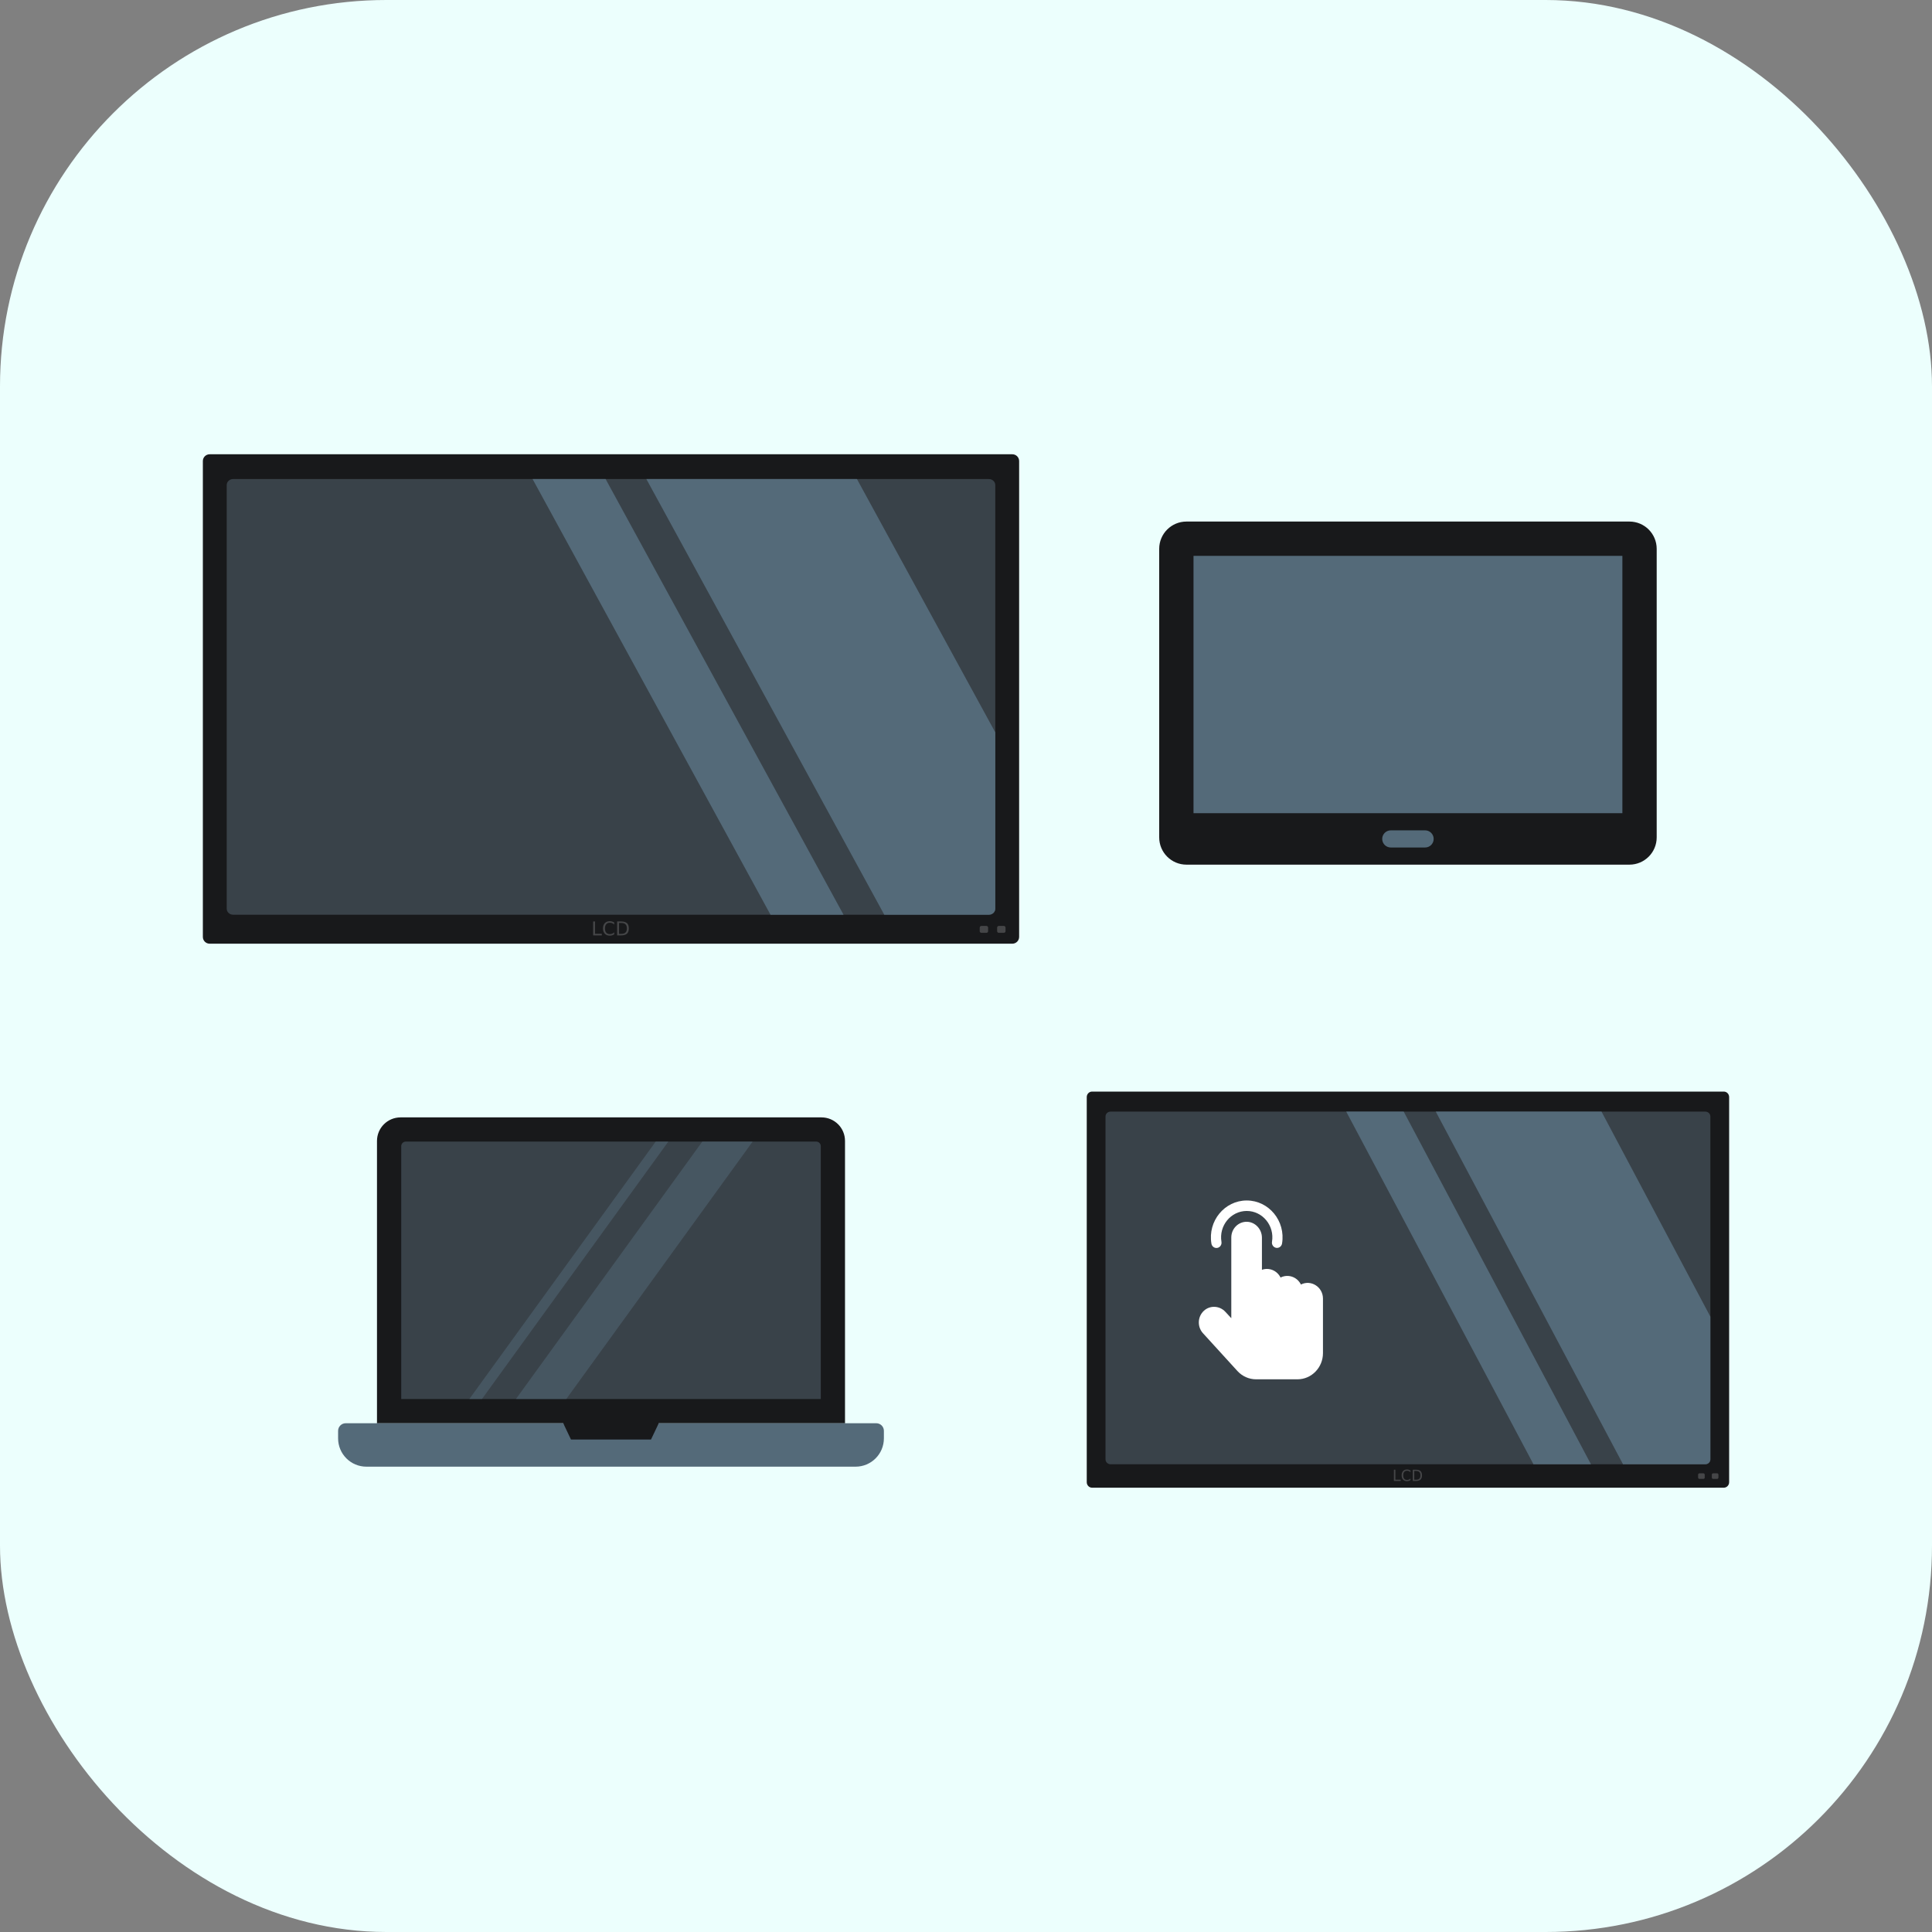 <svg width="400" height="400" viewBox="0 0 400 400" fill="none" xmlns="http://www.w3.org/2000/svg">
<rect x="0" y="0" width="400" height="400" fill="#808080" stroke="none"/>
<rect width="400" height="400" rx="80" fill="#ECFFFD"/>
<path d="M174.95 236.216V294.665H136.388L134.786 300.898H118.214L116.612 294.665H78.051V236.216C78.056 233.527 80.234 231.349 82.924 231.344H170.075C172.764 231.34 174.946 233.516 174.949 236.204C174.95 236.208 174.95 236.212 174.95 236.216Z" fill="#18191B"/>
<path d="M117.743 297.02H78.051V294.666H116.613L117.743 297.02Z" fill="#18191B"/>
<path d="M174.95 294.666V297.02H135.258L136.388 294.666H174.95Z" fill="#18191B"/>
<path d="M169.936 237.303V289.651H83.068V237.303C83.068 236.779 83.493 236.354 84.018 236.354H168.987C169.511 236.354 169.936 236.779 169.936 237.303Z" fill="#394249"/>
<path d="M183 296.244V297.797C183 301.035 180.375 303.659 177.138 303.659H75.862C72.625 303.659 70 301.034 70 297.797V296.244C70 295.372 70.707 294.666 71.578 294.666H116.612L118.214 298.033H134.786L136.388 294.666H181.422C182.293 294.666 183 295.372 183 296.244Z" fill="#546A79"/>
<g opacity="0.5">
<path d="M99.784 289.651H97.174L135.759 236.354H138.369L99.784 289.651Z" fill="#546A79"/>
<path d="M117.241 289.651H106.82L145.406 236.354H155.826L117.241 289.651Z" fill="#546A79"/>
</g>
<path d="M209.594 94.053H43.406C42.627 94.053 42 94.68 42 95.459V193.975C42 194.754 42.627 195.381 43.406 195.381H209.594C210.373 195.381 211 194.754 211 193.975V95.459C211 94.68 210.373 94.053 209.594 94.053Z" fill="#18191B"/>
<path d="M204.739 99.18H48.262C47.528 99.18 46.938 99.738 46.938 100.432V188.132C46.938 188.826 47.528 189.384 48.262 189.384H204.739C205.473 189.384 206.063 188.826 206.063 188.132V100.432C206.063 99.738 205.473 99.18 204.739 99.18Z" fill="#394249"/>
<path d="M133.822 99.18L183.082 189.384H204.739C205.472 189.384 206.063 188.826 206.063 188.132V151.629L177.421 99.18H133.822Z" fill="#546A79"/>
<path d="M110.264 99.18L159.523 189.384H174.644L125.384 99.18H110.264Z" fill="#546A79"/>
<path d="M122.805 190.777H123.195V193.332H124.599V193.661H122.805L122.805 190.777Z" fill="#454648"/>
<path d="M127.166 190.999V191.411C127.034 191.288 126.894 191.197 126.745 191.136C126.597 191.076 126.439 191.046 126.271 191.046C125.942 191.046 125.69 191.147 125.514 191.349C125.339 191.549 125.252 191.841 125.252 192.222C125.252 192.601 125.339 192.893 125.514 193.095C125.69 193.296 125.942 193.396 126.271 193.396C126.439 193.396 126.597 193.366 126.745 193.305C126.894 193.245 127.034 193.153 127.166 193.031V193.439C127.03 193.531 126.885 193.601 126.731 193.647C126.579 193.694 126.418 193.717 126.249 193.717C125.812 193.717 125.468 193.583 125.217 193.317C124.966 193.049 124.841 192.684 124.841 192.222C124.841 191.758 124.966 191.393 125.217 191.126C125.468 190.859 125.812 190.725 126.249 190.725C126.421 190.725 126.583 190.748 126.735 190.794C126.889 190.84 127.032 190.908 127.166 190.999Z" fill="#454648"/>
<path d="M128.162 191.098V193.341H128.633C129.031 193.341 129.322 193.251 129.506 193.07C129.692 192.89 129.784 192.605 129.784 192.216C129.784 191.83 129.692 191.548 129.506 191.369C129.322 191.188 129.031 191.098 128.633 191.098L128.162 191.098ZM127.772 190.777H128.573C129.132 190.777 129.543 190.894 129.804 191.127C130.065 191.359 130.196 191.722 130.196 192.216C130.196 192.713 130.064 193.078 129.802 193.311C129.539 193.544 129.129 193.661 128.573 193.661H127.771V190.777H127.772Z" fill="#454648"/>
<path d="M203.19 191.703H204.228C204.422 191.703 204.579 191.86 204.579 192.055V192.781C204.579 192.976 204.422 193.133 204.228 193.133H203.19C202.996 193.133 202.839 192.976 202.839 192.781V192.055C202.839 191.86 202.996 191.703 203.19 191.703Z" fill="#454648"/>
<path d="M206.796 191.703H207.833C208.028 191.703 208.185 191.86 208.185 192.055V192.781C208.185 192.976 208.028 193.133 207.833 193.133H206.796C206.601 193.133 206.444 192.976 206.444 192.781V192.055C206.444 191.86 206.601 191.703 206.796 191.703Z" fill="#454648"/>
<path d="M356.893 226H226.107C225.494 226 225 226.508 225 227.138V306.874C225 307.504 225.494 308.012 226.107 308.012H356.893C357.506 308.012 358 307.504 358 306.874V227.138C358 226.508 357.506 226 356.893 226Z" fill="#18191B"/>
<path d="M353.073 230.148H229.928C229.35 230.148 228.886 230.6 228.886 231.162V302.143C228.886 302.705 229.351 303.157 229.928 303.157H353.073C353.65 303.157 354.115 302.705 354.115 302.143V231.162C354.115 230.601 353.65 230.148 353.073 230.148Z" fill="#394249"/>
<path d="M297.262 230.148L336.028 303.157H353.072C353.649 303.157 354.114 302.705 354.114 302.143V272.599L331.574 230.148H297.262Z" fill="#546A79"/>
<path d="M278.722 230.148L317.488 303.157H329.388L290.621 230.148H278.722Z" fill="#546A79"/>
<path d="M288.592 304.287H288.899V306.355H290.004V306.621H288.592L288.592 304.287Z" fill="#454648"/>
<path d="M292.024 304.466V304.799C291.921 304.7 291.81 304.626 291.693 304.577C291.576 304.528 291.452 304.504 291.32 304.504C291.061 304.504 290.862 304.586 290.725 304.749C290.587 304.912 290.518 305.147 290.518 305.456C290.518 305.763 290.587 305.999 290.725 306.162C290.862 306.325 291.061 306.406 291.32 306.406C291.452 306.406 291.576 306.382 291.693 306.333C291.81 306.284 291.921 306.21 292.024 306.111V306.441C291.917 306.516 291.803 306.572 291.682 306.61C291.563 306.647 291.436 306.666 291.302 306.666C290.959 306.666 290.688 306.558 290.491 306.342C290.293 306.125 290.194 305.83 290.194 305.456C290.194 305.081 290.293 304.785 290.491 304.569C290.688 304.353 290.959 304.244 291.302 304.244C291.438 304.244 291.566 304.263 291.685 304.3C291.806 304.337 291.919 304.392 292.024 304.466Z" fill="#454648"/>
<path d="M292.808 304.547V306.362H293.179C293.492 306.362 293.721 306.289 293.866 306.143C294.012 305.997 294.085 305.767 294.085 305.452C294.085 305.139 294.012 304.911 293.866 304.766C293.721 304.62 293.492 304.547 293.179 304.547L292.808 304.547ZM292.501 304.287H293.132C293.572 304.287 293.895 304.381 294.1 304.57C294.306 304.758 294.409 305.051 294.409 305.452C294.409 305.854 294.305 306.149 294.099 306.338C293.892 306.527 293.57 306.621 293.132 306.621H292.501V304.287H292.501Z" fill="#454648"/>
<path d="M351.854 305.035H352.67C352.823 305.035 352.947 305.162 352.947 305.32V305.908C352.947 306.065 352.823 306.192 352.67 306.192H351.854C351.701 306.192 351.577 306.065 351.577 305.908V305.32C351.577 305.162 351.701 305.035 351.854 305.035Z" fill="#454648"/>
<path d="M354.692 305.035H355.508C355.661 305.035 355.785 305.162 355.785 305.32V305.908C355.785 306.065 355.661 306.192 355.508 306.192H354.692C354.538 306.192 354.415 306.065 354.415 305.908V305.32C354.415 305.162 354.538 305.035 354.692 305.035Z" fill="#454648"/>
<g clip-path="url(#clip0_1033_1732)">
<path d="M258.121 248.547C253.54 248.547 250.026 252.802 250.811 257.481C250.911 258.073 251.458 258.468 252.03 258.366C252.604 258.264 252.989 257.703 252.89 257.113C252.328 253.765 254.839 250.716 258.121 250.716C261.393 250.716 263.908 253.751 263.354 257.099C263.256 257.69 263.643 258.25 264.217 258.351C264.791 258.451 265.336 258.054 265.434 257.463C266.205 252.803 262.707 248.547 258.121 248.547Z" fill="white"/>
<path d="M269.344 265.947C268.548 264.34 266.658 263.722 265.125 264.501C264.403 263.043 262.753 262.369 261.269 262.898V256.256C261.269 254.486 259.886 253.006 258.185 252.958C256.403 252.906 254.926 254.374 254.926 256.211V272.921L253.687 271.587C252.498 270.307 250.506 270.216 249.248 271.387C247.919 272.621 247.853 274.724 249.076 276.045L256.197 283.856C257.19 284.945 258.592 285.57 260.044 285.57H268.632C271.54 285.57 273.906 283.137 273.906 280.147V268.866C273.906 266.456 271.434 264.884 269.344 265.947Z" fill="white"/>
</g>
<path d="M337.356 179.017H245.644C242.527 179.017 240 176.49 240 173.373V113.626C240 110.509 242.527 107.982 245.644 107.982H337.356C340.473 107.982 343 110.509 343 113.626V173.373C343 176.49 340.473 179.017 337.356 179.017Z" fill="#18191B"/>
<path d="M335.897 115.086H247.104V168.362H335.897V115.086Z" fill="#546A79"/>
<path d="M295.051 175.466H287.948C286.967 175.466 286.172 174.67 286.172 173.69C286.172 172.71 286.967 171.914 287.948 171.914H295.051C296.031 171.914 296.827 172.71 296.827 173.69C296.827 174.67 296.031 175.466 295.051 175.466Z" fill="#546A79"/>
<defs>
<clipPath id="clip0_1033_1732">
<rect width="36" height="37.024" fill="white" transform="translate(243 248.547)"/>
</clipPath>
</defs>
</svg>
